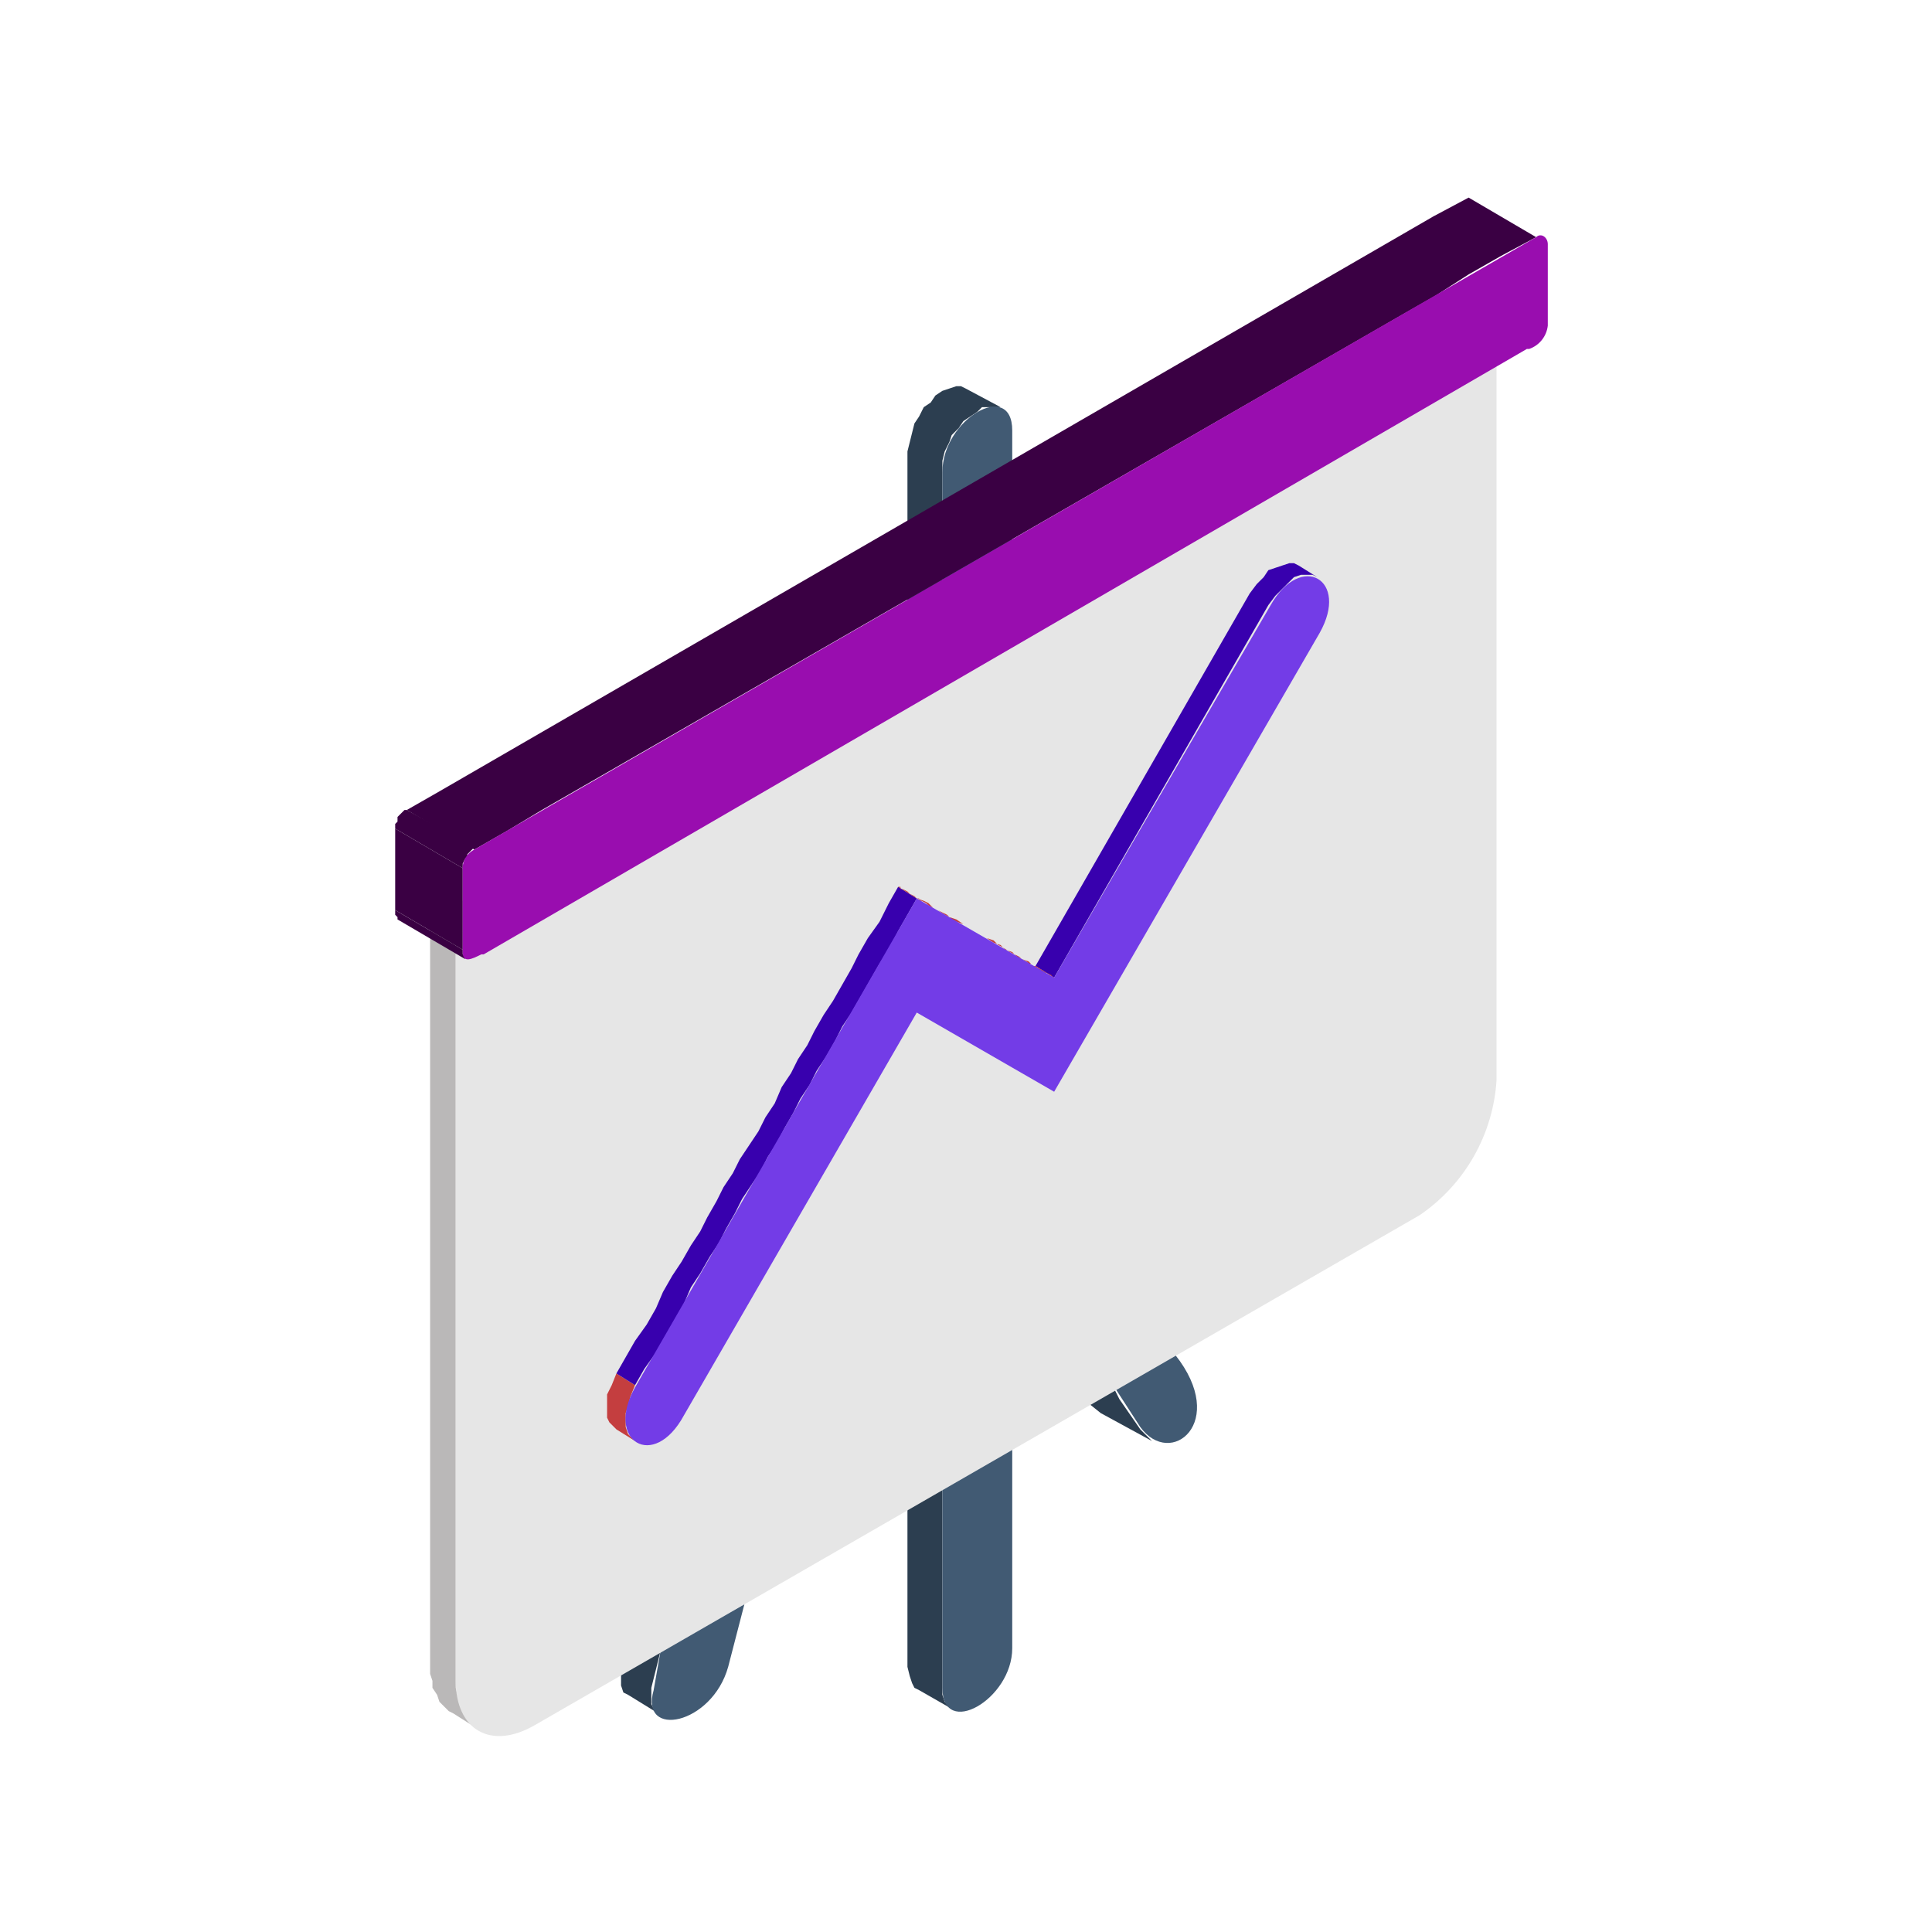 <svg width="88" height="88" viewBox="0 0 88 88" fill="none" xmlns="http://www.w3.org/2000/svg">
<mask id="mask0_2524_3325" style="mask-type:alpha" maskUnits="userSpaceOnUse" x="0" y="0" width="88" height="88">
<rect width="88" height="88" fill="#D9D9D9"/>
</mask>
<g mask="url(#mask0_2524_3325)">
<path fill-rule="evenodd" clip-rule="evenodd" d="M50.773 63.303L50.985 63.727L51.939 65.106L52.258 65.424L52.47 65.636L50.136 64.364L49.606 63.939L50.773 63.303V63.303ZM28.712 33.712V32.864L28.924 32.546V32.333L29.136 32.015H31.046L30.833 32.227V32.44L30.621 32.758V33.076L28.712 33.712Z" fill="#2C3E50"/>
<path fill-rule="evenodd" clip-rule="evenodd" d="M30.621 32.651C30.939 31.697 31.576 31.166 32.212 31.697L30.621 32.651ZM53.424 61.712H53.53C55.969 64.787 53.318 66.909 51.939 65L50.772 63.197L53.424 61.712Z" fill="#415A73"/>
<path fill-rule="evenodd" clip-rule="evenodd" d="M29.985 78.045L28.606 77.196L28.394 77.09L28.288 76.772V76.454V76.242L30.091 75.181L29.667 76.878V77.302V77.621L29.773 77.833L29.985 78.045Z" fill="#2C3E50"/>
<path fill-rule="evenodd" clip-rule="evenodd" d="M33.909 73.06L33.167 75.924C32.424 78.575 29.136 79.212 29.773 76.984L30.091 75.181L33.909 73.06Z" fill="#415A73"/>
<path fill-rule="evenodd" clip-rule="evenodd" d="M43.348 77.833L41.864 76.984L41.651 76.878L41.545 76.666L41.439 76.348L41.333 75.924V74.227V72.53V70.727V69.03V67.333V65.53V63.833V62.136V60.333V58.636V56.939V55.136V53.439V51.742V49.939V48.242V46.545V44.742V43.045V41.348V39.545V37.848V36.151V34.348V32.651V30.954V29.151V27.454V25.758V23.954V22.258V20.561L41.439 20.136L41.545 19.712L41.651 19.288L41.864 18.97L42.076 18.546L42.394 18.333L42.606 18.015L42.924 17.803L43.242 17.697L43.56 17.591H43.773L43.985 17.697L45.576 18.546H45.364H45.045H44.727L44.515 18.758L44.197 18.97L43.879 19.182L43.666 19.5L43.348 19.818L43.242 20.136L43.03 20.561L42.924 20.985V21.409V23.106V24.909V26.606V28.303V30.106V31.803V33.5V35.303V37V38.697V40.5V42.197V43.894V45.697V47.394V49.091V50.894V52.591V54.288V56.091V57.788V59.485V61.288V62.985V64.681V66.485V68.181V69.879V71.681V73.379V75.075V76.878V77.197L43.03 77.515L43.242 77.727L43.348 77.833Z" fill="#2C3E50"/>
<path fill-rule="evenodd" clip-rule="evenodd" d="M42.924 21.515C42.924 19.076 46.106 17.273 46.106 19.606V75.075C46.106 77.409 42.924 79.212 42.924 76.878V21.515Z" fill="#415A73"/>
<path fill-rule="evenodd" clip-rule="evenodd" d="M21.818 78.787L20.651 78.045L20.439 77.939L20.227 77.727L20.015 77.515L19.909 77.197L19.697 76.878V76.56L19.591 76.242V75.818V41.879L20.758 42.621V76.454V76.878L20.864 77.303L20.97 77.621L21.076 77.939L21.182 78.151L21.394 78.469L21.606 78.575L21.818 78.787Z" fill="#BAB8B8"/>
<path fill-rule="evenodd" clip-rule="evenodd" d="M20.758 42.621L19.591 41.879L67 14.515L68.166 15.258L20.758 42.621Z" fill="#E6E6E6"/>
<path fill-rule="evenodd" clip-rule="evenodd" d="M68.166 15.257V49.197C68.09 50.421 67.734 51.611 67.128 52.677C66.521 53.743 65.679 54.657 64.666 55.348L24.364 78.575C22.349 79.742 20.758 78.787 20.758 76.56V42.621L68.166 15.257Z" fill="#E6E6E6"/>
<path fill-rule="evenodd" clip-rule="evenodd" d="M48.014 44.53L47.166 44L56.923 27.03L57.242 26.606L57.56 26.288L57.772 25.97L58.09 25.864L58.408 25.758L58.727 25.652H58.939L59.151 25.758L59.999 26.288L59.787 26.182H59.575H59.257L58.939 26.288L58.727 26.5L58.408 26.818L58.09 27.137L57.772 27.561L48.014 44.53Z" fill="#3800AE"/>
<path fill-rule="evenodd" clip-rule="evenodd" d="M28.924 65.636L28.076 65.106L27.97 65L27.758 64.788L27.652 64.575V64.257V63.833V63.515L27.864 63.091L28.076 62.56L28.924 63.091L28.712 63.621L28.606 64.045L28.5 64.363V64.788V65L28.606 65.318L28.818 65.53L28.924 65.636Z" fill="#C43E3F"/>
<path fill-rule="evenodd" clip-rule="evenodd" d="M28.925 63.091L28.076 62.56L28.5 61.818L28.925 61.075L29.455 60.333L29.879 59.591L30.197 58.848L30.622 58.106L31.046 57.469L31.47 56.727L31.894 56.091L32.212 55.454L32.637 54.712L32.955 54.075L33.379 53.439L33.697 52.803L34.122 52.166L34.546 51.53L34.864 50.894L35.288 50.257L35.606 49.515L36.031 48.879L36.349 48.242L36.773 47.606L37.091 46.969L37.516 46.227L37.94 45.591L38.364 44.848L38.788 44.106L39.106 43.469L39.531 42.727L40.061 41.985L40.485 41.136L40.909 40.394L41.758 40.924L41.334 41.666L40.909 42.409L40.485 43.257L40.061 43.894L39.637 44.636L39.212 45.379L38.788 46.121L38.364 46.757L38.046 47.394L37.622 48.136L37.197 48.773L36.879 49.409L36.455 50.045L36.137 50.682L35.712 51.424L35.394 52.06L34.97 52.697L34.652 53.333L34.228 53.969L33.803 54.606L33.485 55.242L33.061 55.985L32.743 56.621L32.319 57.257L31.894 58L31.47 58.636L31.152 59.379L30.728 60.121L30.303 60.863L29.879 61.606L29.349 62.348L28.925 63.091Z" fill="#3800AE"/>
<path fill-rule="evenodd" clip-rule="evenodd" d="M41.758 40.924L40.909 40.394H41.015V40.5H41.121L41.333 40.606L41.439 40.712L41.651 40.818L41.758 40.924L42.076 41.03L42.288 41.136L42.5 41.348L42.712 41.454L43.03 41.666L43.242 41.773L43.561 41.879L43.879 42.091L44.091 42.303L44.409 42.409L44.727 42.621L44.939 42.727L45.258 42.833L45.47 43.045L45.682 43.151L46 43.364L46.212 43.469L46.424 43.576L46.53 43.682L46.742 43.788L46.848 43.894H46.955L47.06 44H47.167L48.015 44.53H47.909V44.424L47.697 44.318H47.591L47.379 44.212L47.273 44.106L47.06 44L46.848 43.788L46.53 43.682L46.318 43.576L46.106 43.364L45.788 43.257L45.576 43.045L45.258 42.939L44.939 42.727L44.727 42.621L44.409 42.409L44.091 42.303L43.879 42.091L43.561 41.985L43.348 41.879L43.136 41.666L42.924 41.56L42.712 41.454L42.5 41.348L42.288 41.242L42.182 41.136L41.97 41.03H41.864V40.924H41.758Z" fill="#C43E3F"/>
<path fill-rule="evenodd" clip-rule="evenodd" d="M48.015 44.53L57.878 27.561C59.257 25.121 61.484 26.394 60.106 28.833L48.015 49.727L41.757 46.121L31.151 64.469C29.773 67.015 27.545 65.636 28.924 63.197L41.757 40.924L48.015 44.53Z" fill="#733CE7"/>
<path fill-rule="evenodd" clip-rule="evenodd" d="M21.182 43.682L18.106 41.879V41.773L18 41.667V41.455L21.076 43.258V43.47L21.182 43.576V43.682Z" fill="#3A0043"/>
<path fill-rule="evenodd" clip-rule="evenodd" d="M21.076 43.257L18 41.454V37.742L21.076 39.545V43.257Z" fill="#3A0043"/>
<path fill-rule="evenodd" clip-rule="evenodd" d="M21.076 39.545L18 37.742V37.636V37.53L18.106 37.424V37.212L18.212 37.106L18.318 37L18.424 36.894H18.53L21.606 38.591L21.5 38.697L21.394 38.803L21.288 38.909V39.015L21.182 39.121L21.076 39.333V39.439V39.545Z" fill="#3A0043"/>
<path fill-rule="evenodd" clip-rule="evenodd" d="M21.606 38.697L18.53 36.894L20.015 36.045L65.303 9.848L66.894 9L69.969 10.803L68.379 11.652L66.894 12.5L65.409 13.454L63.924 14.303L24.682 36.894L23.091 37.848L21.606 38.697Z" fill="#3A0043"/>
<path fill-rule="evenodd" clip-rule="evenodd" d="M22.031 43.47H21.925C21.5 43.682 21.076 43.894 21.076 43.364V39.651C21.056 39.457 21.097 39.261 21.191 39.091C21.286 38.92 21.431 38.783 21.607 38.697L69.97 10.803C70.182 10.591 70.5 10.803 70.5 11.121V14.833C70.473 15.072 70.379 15.299 70.229 15.486C70.079 15.674 69.879 15.815 69.652 15.894H69.546L22.031 43.47Z" fill="#990DAF"/>
</g>
</svg>
